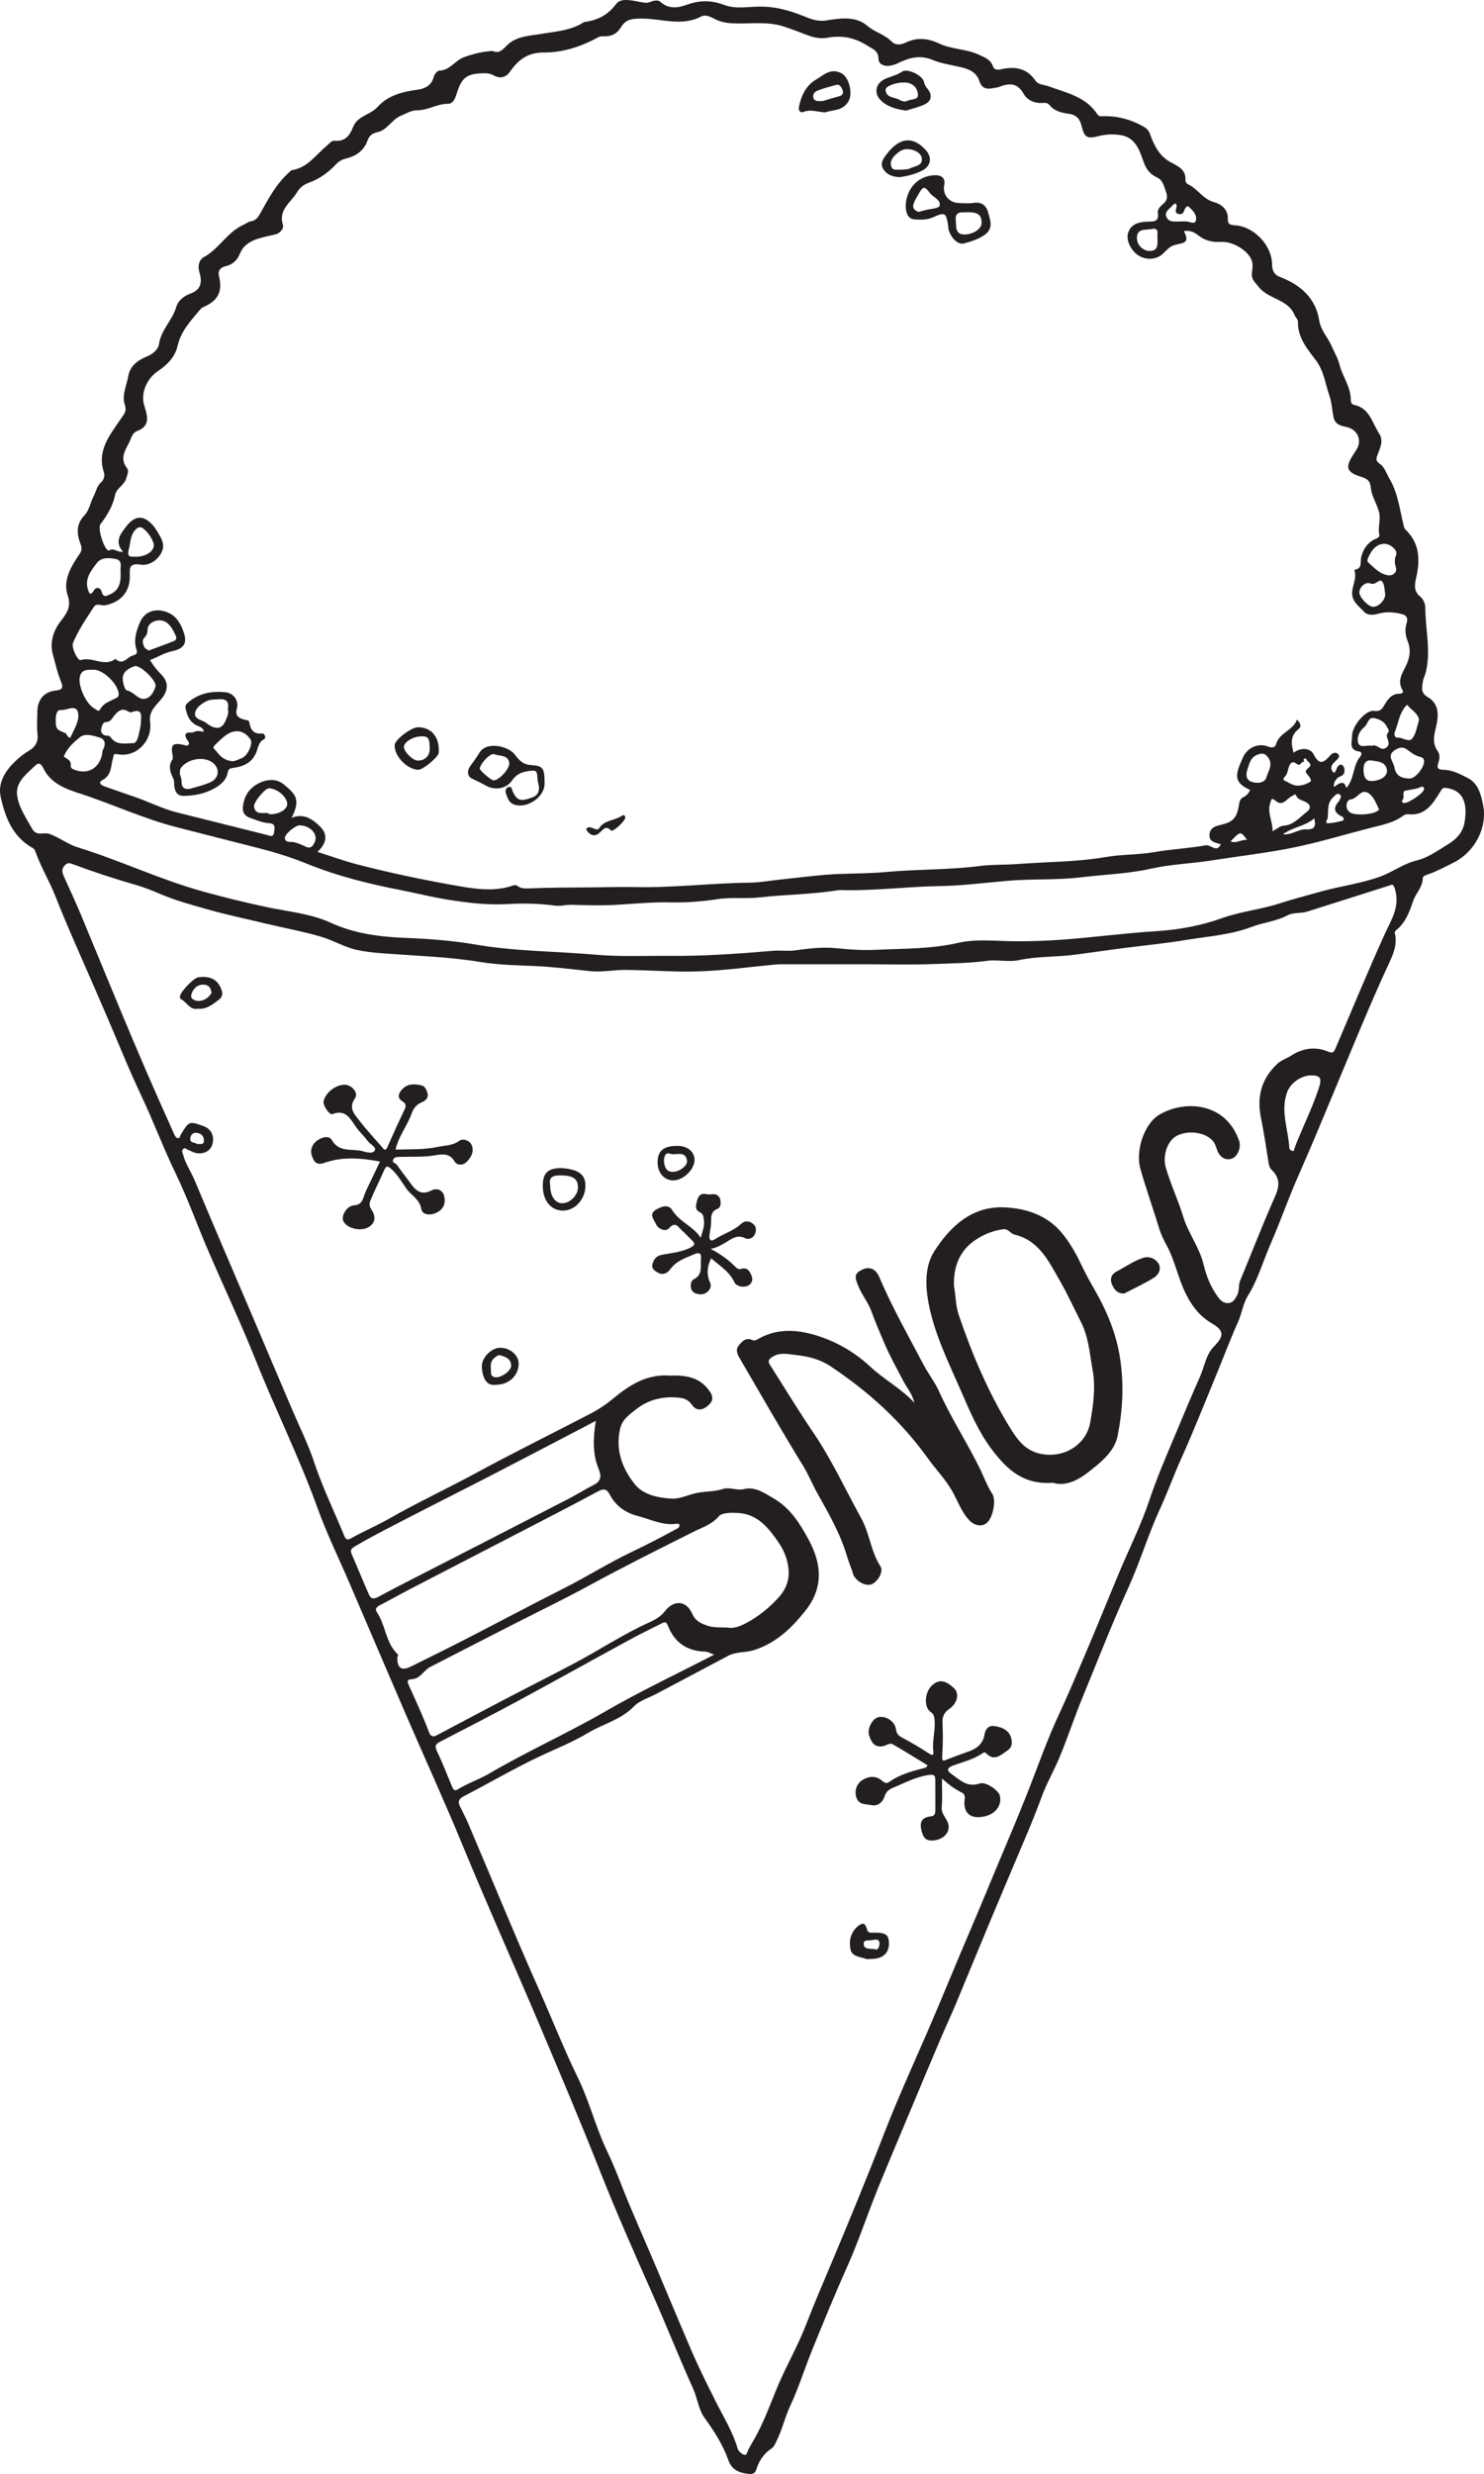 <?xml version="1.0" encoding="UTF-8"?>
<svg xmlns="http://www.w3.org/2000/svg" xmlns:xlink="http://www.w3.org/1999/xlink" width="131.86pt" height="219.733pt" viewBox="0 0 131.86 219.733" version="1.1">
<defs>
<clipPath id="clip1">
  <path d="M 0 0 L 131.859 0 L 131.859 219.734 L 0 219.734 Z M 0 0 "/>
</clipPath>
</defs>
<g id="surface1">
<g clip-path="url(#clip1)" clip-rule="nonzero">
<path style=" stroke:none;fill-rule:evenodd;fill:rgb(13.73%,12.16%,12.549%);fill-opacity:1;" d="M 110.805 74.594 C 110.23 73.805 110.23 73.805 109.34 74.727 C 109.836 74.949 110.246 74.559 110.805 74.594 M 17.527 101.621 C 17.781 101.555 18.109 101.738 18.117 101.324 C 18.125 100.91 17.906 100.68 17.504 100.617 C 17.121 100.559 16.926 100.828 16.906 101.121 C 16.871 101.559 17.352 101.434 17.527 101.621 M 116.777 72.684 C 115.965 73.395 114.895 73.438 113.988 74.102 C 114.828 74.168 115.398 73.617 116.055 73.66 C 116.805 73.703 116.953 73.395 116.777 72.684 M 126.531 70.094 C 126.531 69.926 126.434 69.812 126.285 69.883 C 125.844 70.094 125.367 70.125 124.898 70.219 C 124.512 70.293 124.871 70.816 124.609 71.062 C 124.531 71.137 124.582 71.258 124.703 71.316 C 124.996 71.453 126.535 70.43 126.531 70.094 M 117.953 72.73 C 117.812 72.945 117.773 73.141 118.023 73.121 C 118.445 73.09 118.871 73.016 119.273 72.895 C 119.492 72.824 119.398 72.594 119.246 72.523 C 118.512 72.184 118.438 71.734 118.98 71.156 C 118.996 71.137 118.996 71.102 119.008 71.078 C 119.113 70.891 119.273 70.668 118.988 70.535 C 118.762 70.43 118.637 70.652 118.469 70.801 C 117.848 71.355 118.074 72.121 117.953 72.73 M 104.41 18.051 C 104.301 18.152 104.176 18.242 104.078 18.355 C 103.844 18.625 103.441 18.832 103.656 19.293 C 103.855 19.723 104.262 19.672 104.637 19.676 C 104.992 19.684 105.367 19.621 105.695 19.723 C 105.984 19.812 106.223 19.84 106.27 19.551 C 106.355 19.047 105.977 18.688 105.66 18.387 C 105.457 18.195 105.281 18.512 105.223 18.703 C 105.125 19.031 104.891 19.066 104.652 18.984 C 104.367 18.887 104.496 18.613 104.535 18.422 C 104.555 18.312 104.609 18.227 104.41 18.051 M 102.848 21.121 C 102.785 20.824 103.074 20.176 102.297 20.344 C 101.773 20.457 100.938 20.238 101.027 21.266 C 101.074 21.797 101.594 22.324 102.219 22.289 C 102.926 22.246 102.855 21.68 102.848 21.121 M 121.883 69.363 C 122.703 69.348 123.344 68.898 123.23 68.344 C 123.094 67.652 122.453 67.641 121.914 67.551 C 121.207 67.426 121.141 68.059 121.156 68.426 C 121.168 68.785 121.227 69.387 121.883 69.363 M 26.609 73.305 C 26.234 73.301 25.234 74.133 25.309 74.469 C 25.402 74.895 25.852 74.73 26.16 74.809 C 26.492 74.895 26.816 75.027 27.125 75.184 C 27.625 75.434 27.832 75.121 27.98 74.754 C 28.266 74.066 27.547 73.312 26.609 73.305 M 115.906 67.68 C 115.625 67.523 115.578 68.129 115.223 67.848 C 114.867 67.562 114.652 67.727 114.516 68.125 C 114.414 68.426 114.402 68.766 114.145 69.004 C 114.035 69.105 113.98 69.254 114.156 69.336 C 114.512 69.508 114.879 69.766 115.25 69.777 C 115.648 69.797 116.105 69.645 116.438 69.422 C 116.59 69.32 116.324 68.945 116.141 68.75 C 115.859 68.445 116.16 68.316 116.312 68.156 C 116.668 67.785 116.125 67.688 116.078 67.43 C 116.062 67.34 115.68 67.293 115.906 67.68 M 123.086 52.77 C 123.008 52.402 123.039 51.914 122.809 51.648 C 122.547 51.34 122.238 52.047 121.73 51.812 C 121.438 51.676 120.848 52.016 120.785 52.566 C 120.734 53.008 121.574 53.891 122 53.895 C 122.5 53.902 123.094 53.301 123.086 52.77 M 4.953 64.012 C 4.957 64.723 5.039 64.82 5.797 65.105 C 5.895 65.145 5.945 65.312 6.031 65.406 C 6.098 65.477 6.223 65.602 6.281 65.461 C 6.539 64.844 6.969 64.211 6.961 63.586 C 6.949 62.371 5.938 63.129 5.414 63.062 C 5.008 63.012 4.945 63.602 4.953 64.012 M 122.535 71.891 C 122.258 71.305 122.043 70.727 121.574 70.434 C 120.914 70.027 120.609 70.945 120.023 71 C 119.723 71.027 119.633 71.355 119.645 71.621 C 119.656 71.82 119.762 72.016 119.945 72.152 C 120.359 72.465 122.074 72.352 122.43 71.992 C 122.492 71.934 122.543 71.902 122.535 71.891 M 111.773 69.523 C 112.012 69.523 112.418 69.418 112.516 69.074 C 112.676 68.488 113.164 67.898 112.66 67.254 C 112.426 66.953 112.211 66.852 111.77 67.012 C 111.105 67.258 111.039 67.777 110.852 68.301 C 110.586 69.066 110.855 69.52 111.773 69.523 M 126.094 63.938 C 125.969 63.312 125.398 63.07 125.078 62.645 C 124.996 62.539 124.816 62.816 124.707 62.98 C 124.297 63.598 124.215 64.336 123.941 64.996 C 123.844 65.234 123.949 65.535 124.16 65.516 C 124.629 65.473 125.184 65.992 125.5 65.574 C 125.836 65.129 125.91 64.488 126.094 63.938 M 12.062 49.453 C 13.094 49.445 13.859 48.824 13.629 48.203 C 13.461 47.75 13.191 47.348 12.816 47.012 C 12.527 46.754 12.312 46.773 12.051 47.035 C 11.566 47.52 11.617 48.141 11.457 48.73 C 11.211 49.645 11.727 49.391 12.062 49.453 M 23.969 72.32 C 24.824 72.328 25.516 71.891 25.52 71.414 C 25.523 70.785 24.609 70.004 23.883 70.016 C 23.555 70.02 22.504 71.262 22.574 71.652 C 22.742 72.582 23.629 71.992 23.969 72.32 M 13.227 57.777 C 13.992 57.488 14.746 57.219 15.488 56.922 C 15.652 56.855 15.707 56.645 15.633 56.492 C 15.422 56.059 15.211 55.594 14.82 55.301 C 14.207 54.84 13.133 55.207 13.113 55.91 C 13.105 56.25 13.016 56.434 12.824 56.645 C 12.609 56.883 12.68 57.121 12.789 57.395 C 12.887 57.637 13.078 57.691 13.227 57.777 M 123.371 51.098 C 123.801 51.141 124.168 50.801 124.023 50.363 C 123.891 49.965 123.914 49.648 124.051 49.281 C 124.105 49.129 124.074 48.961 123.922 48.777 C 123.285 48.012 122.277 48.18 121.75 49.176 C 121.617 49.434 121.387 49.789 121.582 49.961 C 122.109 50.426 122.598 51 123.371 51.098 M 123.324 65.094 C 123.512 64.848 123.293 64.699 123.23 64.551 C 123.027 64.094 122.594 63.898 122.152 63.789 C 121.555 63.637 121.555 64.309 121.242 64.559 C 120.805 64.902 120.531 65.48 120.68 65.973 C 120.828 66.473 121.445 66.16 121.848 66.234 C 121.875 66.238 121.91 66.242 121.93 66.234 C 122.375 66.047 122.68 66.777 123.188 66.395 C 123.73 65.977 122.965 65.461 123.324 65.094 M 126.535 67.672 C 126.555 67.449 126.438 67.277 126.242 67.238 C 125.785 67.141 125.406 66.863 125.062 66.598 C 124.637 66.273 124.305 66.402 123.957 66.613 C 123.172 67.094 123.82 67.645 123.906 68.172 C 124.035 68.973 124.648 69.148 125.285 69.141 C 125.777 69.137 126.531 68.152 126.535 67.672 M 12.004 59.148 C 11.605 59.301 11.02 59.523 10.918 60.098 C 10.848 60.492 11.07 61.281 11.281 61.324 C 11.887 61.449 12.242 62.102 12.773 62.074 C 13.328 62.051 13.668 61.484 13.82 60.961 C 13.945 60.531 12.641 59.176 12.004 59.148 M 113.074 73.832 C 113.43 73.641 113.723 73.359 114.031 73.34 C 114.93 73.285 115.453 72.617 116.074 72.145 C 116.574 71.766 116.449 71.41 115.855 71.152 C 115.613 71.051 115.328 70.988 115.199 70.715 C 115.066 70.43 115.02 70.609 114.828 70.688 C 114.355 70.879 114.008 71.676 113.359 71.137 C 112.988 70.828 112.984 70.941 112.863 71.32 C 112.582 72.188 113.094 72.938 113.074 73.832 M 10.715 50.762 C 10.66 50.391 10.953 49.762 10.242 49.641 C 9.66 49.539 9 49.48 8.582 50.035 C 8.062 50.719 7.504 51.43 7.824 52.387 C 7.887 52.566 7.996 53.02 8.312 52.477 C 8.539 52.094 8.926 52.152 9.039 52.57 C 9.188 53.133 9.484 52.906 9.77 52.789 C 10.648 52.418 10.75 51.652 10.715 50.762 M 12.523 64.004 C 12.578 63.449 12.57 62.91 11.695 63.258 C 11.609 63.289 11.473 63.242 11.387 63.188 C 10.809 62.832 10.477 63.172 10.133 63.582 C 9.945 63.809 9.844 64.117 9.414 64.129 C 9.109 64.133 9.027 64.57 8.98 64.82 C 8.934 65.074 9.203 65.352 9.477 65.336 C 9.723 65.32 9.777 65.422 9.902 65.574 C 10.426 66.219 11.211 66.008 11.863 66.004 C 12.176 66 12.305 65.363 12.395 64.93 C 12.457 64.637 12.535 64.359 12.523 64.004 M 5.672 67.191 C 5.922 67.41 6.363 67.508 6.285 68.012 C 6.262 68.184 6.418 68.297 6.582 68.355 C 7.75 68.801 8.715 68.32 9.047 67.117 C 9.094 66.938 9.074 66.727 9.16 66.57 C 9.41 66.113 9.344 65.66 8.887 65.52 C 8.324 65.344 7.574 65.102 7.121 65.465 C 6.559 65.918 5.961 66.438 5.672 67.191 M 8.34 59.484 C 7.852 59.484 7.293 59.43 7.117 60.02 C 6.867 60.844 7.637 62.531 8.395 62.93 C 8.535 63.004 8.762 63.258 8.887 63.016 C 9.211 62.402 9.844 62.27 10.367 61.969 C 10.516 61.883 10.551 61.797 10.547 61.652 C 10.516 60.785 9.195 59.484 8.34 59.484 M 116.48 95.512 C 115.609 95.523 114.66 96.195 114.367 97.004 C 113.75 98.688 114.48 100.32 114.562 101.977 C 114.562 102.066 114.723 102.203 114.832 102.227 C 115.027 102.266 114.988 102.066 115.031 101.949 C 115.719 100.156 116.598 98.441 117.195 96.609 C 117.469 95.766 117.328 95.504 116.48 95.512 M 63.457 146.961 C 63.09 146.828 62.891 146.699 62.688 146.695 C 61.055 146.652 59.922 145.895 59.34 144.367 C 59.184 143.961 58.977 144.09 58.73 144.215 C 57.797 144.691 56.852 145.141 55.938 145.641 C 52.637 147.438 49.355 149.27 46.051 151.055 C 43.754 152.293 41.434 153.488 39.117 154.688 C 38.734 154.887 38.598 155.047 38.812 155.5 C 39.305 156.539 39.723 157.617 40.168 158.68 C 40.258 158.891 40.359 159.117 40.637 158.945 C 41.551 158.383 42.582 158.039 43.492 157.508 C 46.848 155.539 50.398 153.957 53.766 152.012 C 56.867 150.219 60.117 148.688 63.457 146.961 M 52.941 126.195 C 49.938 127.762 46.949 129.332 43.945 130.883 C 41.086 132.359 38.207 133.801 35.348 135.281 C 34.094 135.93 32.84 136.574 31.617 137.293 C 31.125 137.578 31.105 137.695 31.281 138.102 C 31.785 139.277 32.27 140.457 32.785 141.629 C 32.957 142.023 33.207 142.047 33.609 141.828 C 35.289 140.926 36.988 140.07 38.684 139.199 C 42.621 137.18 46.562 135.16 50.5 133.129 C 51.262 132.734 51.992 132.273 52.758 131.883 C 53.414 131.551 53.453 131.094 53.195 130.477 C 52.625 129.098 52.707 127.672 52.941 126.195 M 35.301 147.18 C 35.289 148.176 35.672 148.43 36.535 148.004 C 38.117 147.215 39.707 146.441 41.277 145.633 C 44.266 144.098 47.23 142.52 50.227 141.004 C 52.211 139.996 54.094 138.809 56.105 137.848 C 57.434 137.219 58.75 136.535 60.043 135.828 C 60.195 135.746 60.355 135.688 60.375 135.516 C 60.395 135.316 60.215 135.32 60.086 135.34 C 58.871 135.504 57.812 134.941 56.688 134.652 C 55.562 134.359 54.719 133.754 54.191 132.762 C 53.863 132.145 53.578 132.223 53.055 132.504 C 50.809 133.711 48.539 134.875 46.277 136.047 C 42.977 137.758 39.676 139.461 36.379 141.168 C 35.523 141.613 34.688 142.094 33.828 142.527 C 33.516 142.684 33.266 142.867 33.492 143.199 C 34.273 144.348 34.258 145.887 35.309 146.895 C 35.418 146.996 35.363 147.086 35.301 147.18 M 64.621 144.551 C 65.086 144.672 65.691 144.48 66.285 144.164 C 67.367 143.59 68.285 142.855 69.125 141.945 C 70.004 140.992 70.246 140.012 69.973 138.789 C 69.828 138.145 69.551 137.543 69.207 137.039 C 68.324 135.742 67.332 134.465 65.562 134.375 C 64.988 134.348 64.16 134.332 63.871 134.672 C 63.242 135.406 62.355 135.676 61.621 136.047 C 58.5 137.609 55.379 139.168 52.309 140.84 C 50.02 142.086 47.668 143.215 45.348 144.402 C 42.973 145.613 40.602 146.832 38.23 148.051 C 37.645 148.352 37.352 149.094 36.609 149.141 C 36.109 149.168 36.184 149.367 36.344 149.719 C 36.949 151.055 37.57 152.391 38.086 153.766 C 38.309 154.363 38.547 154.262 38.949 154.047 C 40.938 152.992 42.926 151.938 44.918 150.895 C 46.957 149.828 49.016 148.797 51.047 147.719 C 53.012 146.676 54.887 145.469 56.883 144.473 C 57.633 144.094 58.516 143.832 59.059 143.125 C 59.855 142.082 60.969 142.117 61.5 143.312 C 61.789 143.969 62.277 144.195 62.883 144.395 C 63.391 144.559 63.898 144.535 64.621 144.551 M 102.715 82.707 C 104.734 82.578 106.715 82.219 108.625 81.531 C 110.273 80.945 112.02 80.781 113.684 80.242 C 114.875 79.855 116.102 79.543 117.309 79.199 C 119.082 78.699 120.918 78.484 122.668 77.844 C 123.777 77.434 124.723 76.699 125.875 76.422 C 126.91 76.176 127.762 75.527 128.645 75 C 129.32 74.598 129.973 73.98 130.129 73.062 C 130.449 71.211 129.918 70.184 128.551 69.992 C 128.219 69.945 128.164 70.004 127.988 70.293 C 127.328 71.359 126.664 72.492 125.109 72.32 C 124.988 72.309 124.828 72.344 124.73 72.414 C 123.844 73.086 122.816 73.262 121.758 73.535 C 119.328 74.16 116.93 74.898 114.441 75.375 C 112.191 75.805 109.93 76.062 107.676 76.418 C 105.895 76.699 104.066 76.754 102.312 77.145 C 100.246 77.609 98.141 77.668 96.066 77.918 C 93.902 78.184 91.676 78.039 89.484 78.234 C 87.453 78.414 85.418 78.672 83.383 78.703 C 80.629 78.75 77.895 79.102 75.141 79.062 C 74.895 79.059 74.645 79.035 74.402 79.074 C 72.137 79.441 69.832 79.438 67.555 79.699 C 66.289 79.848 65.004 79.664 63.723 79.863 C 62.348 80.074 60.969 80.18 59.551 80.145 C 58 80.105 56.41 80.27 54.84 80.359 C 53.492 80.441 52.137 80.406 50.785 80.359 C 50.285 80.344 49.824 80.504 49.305 80.434 C 47.879 80.23 46.398 80.223 44.992 80.301 C 43.164 80.395 41.422 80.168 39.66 79.883 C 38.312 79.664 36.984 79.324 35.645 79.062 C 32.773 78.508 29.945 77.801 27.234 76.699 C 25.84 76.133 24.398 75.691 22.961 75.324 C 20.551 74.715 18.145 74.094 15.734 73.48 C 12.75 72.719 9.949 71.395 7.016 70.449 C 5.773 70.051 4.48 69.531 3.871 68.266 C 3.531 67.566 3.293 67.844 2.977 68.141 C 2.227 68.844 1.344 69.555 1.531 70.711 C 1.699 71.77 2.34 72.68 2.863 73.621 C 3.246 74.305 3.883 73.887 4.383 74.062 C 5.281 74.379 6.023 74.988 6.918 75.262 C 10.645 76.41 14.18 78.102 17.941 79.152 C 19.828 79.68 21.719 80.141 23.633 80.551 C 25.566 80.965 27.598 81.133 29.391 81.957 C 31.555 82.949 33.828 83.215 36.113 83.305 C 38.18 83.387 40.242 83.547 42.254 83.891 C 45.793 84.504 49.371 84.48 52.922 84.793 C 55.098 84.984 57.301 84.879 59.484 84.898 C 62.559 84.926 65.641 84.703 68.707 84.445 C 69.367 84.391 70.008 84.5 70.672 84.406 C 71.879 84.238 73.129 84.09 74.332 84.219 C 75.504 84.34 76.688 84.414 77.836 84.359 C 80.277 84.242 82.723 84.301 85.156 83.738 C 86.84 83.355 88.66 83.609 90.41 83.602 C 91.758 83.598 93.121 83.555 94.453 83.453 C 97.203 83.25 99.953 82.879 102.715 82.707 M 59.547 122.176 C 60.918 122.129 62.199 122.297 63.078 123.598 C 63.508 124.23 63.219 124.617 62.77 124.953 C 62.328 125.285 61.816 125.273 61.488 124.781 C 61.234 124.41 60.879 124.211 60.508 124.16 C 59.027 123.965 57.641 124.262 56.465 125.211 C 55.902 125.664 55.297 126.051 55.102 126.891 C 54.664 128.801 55.301 130.453 56.422 131.844 C 57.172 132.777 58.504 133.039 59.691 133.102 C 60.434 133.141 61.191 132.738 61.953 132.59 C 62.691 132.449 63.48 132.488 64.184 132.258 C 64.859 132.035 65.453 132.422 66.137 132.25 C 67.094 132.012 67.953 132.625 68.758 133.094 C 70.191 133.934 71.035 135.242 71.832 136.711 C 73.066 138.973 73.148 141.074 71.555 143.07 C 70.34 144.59 68.953 145.945 66.973 146.562 C 66.219 146.801 65.418 146.68 64.707 147.059 C 62.574 148.199 60.426 149.324 58.289 150.457 C 57.621 150.812 56.824 151.035 56.328 151.555 C 55.184 152.742 53.609 153.098 52.273 153.898 C 50.848 154.75 49.293 155.359 47.797 156.07 C 45.562 157.133 43.426 158.391 41.23 159.523 C 40.719 159.785 40.672 160.059 40.906 160.512 C 41.16 161.008 41.414 161.512 41.633 162.027 C 43.742 166.98 45.781 171.973 47.973 176.891 C 49.105 179.43 50.117 182.023 51.34 184.523 C 52.383 186.656 52.941 188.977 53.973 191.121 C 54.727 192.691 55.301 194.34 55.98 195.945 C 57.004 198.367 58.066 200.77 59.074 203.195 C 59.793 204.918 60.535 206.645 61.258 208.355 C 61.957 210.023 62.789 211.688 63.613 213.324 C 64.293 214.684 65.113 215.977 65.535 217.461 C 65.598 217.699 65.898 217.973 66.137 218.027 C 66.383 218.086 66.41 217.699 66.523 217.504 C 66.785 217.031 67.062 216.574 67.312 216.098 C 68.145 214.5 68.699 212.785 69.449 211.156 C 70.184 209.559 71.035 208.008 71.66 206.371 C 72.309 204.676 73.031 203.016 73.734 201.344 C 75.406 197.371 77.047 193.391 78.605 189.371 C 79.762 186.406 81.086 183.492 82.359 180.566 C 83.703 177.473 84.961 174.344 86.297 171.242 C 87.094 169.383 87.859 167.504 88.645 165.637 C 89.551 163.477 90.473 161.32 91.332 159.137 C 92.234 156.848 93.043 154.512 94.086 152.281 C 94.914 150.516 95.66 148.719 96.426 146.926 C 97.461 144.512 98.434 142.074 99.449 139.652 C 100.348 137.508 101.406 135.414 102.137 133.211 C 102.824 131.148 103.695 129.176 104.527 127.184 C 105.219 125.523 105.918 123.867 106.645 122.227 C 107.031 121.348 107.16 120.312 107.844 119.613 C 108.758 118.684 108.812 118.195 107.688 117.543 C 106.637 116.934 105.969 116.082 105.414 115.008 C 104.688 113.598 104.426 112.02 103.672 110.629 C 103.41 110.141 103.16 109.641 102.992 109.09 C 102.457 107.324 101.832 105.59 101.328 103.812 C 100.879 102.242 101.641 99.809 103.023 98.996 C 105.34 97.641 108.961 97.941 110.113 101.359 C 110.281 101.863 110.004 102.652 109.531 102.871 C 109.008 103.121 108.418 102.848 108.172 102.207 C 108.055 101.906 107.992 101.598 107.77 101.34 C 107.125 100.578 105.707 100.383 104.703 100.809 C 103.652 101.254 103.309 102.742 103.578 103.672 C 104.004 105.16 104.684 106.57 105.133 108.055 C 105.586 109.547 106.586 110.793 106.945 112.312 C 107.191 113.363 107.59 114.332 108.238 115.215 C 108.496 115.566 108.781 115.766 109.16 115.734 C 109.566 115.703 109.758 115.363 109.938 115.004 C 110.141 114.594 110.02 114.156 110.191 113.746 C 111.227 111.258 112.191 108.738 113.289 106.277 C 113.711 105.336 113.742 104.621 112.984 103.895 C 112.824 103.742 112.75 103.488 112.711 103.234 C 112.504 101.906 112.305 100.578 112.039 99.266 C 111.66 97.395 112.086 95.805 113.496 94.484 C 113.863 94.141 114.336 94.012 114.742 93.746 C 115.766 93.09 116.871 92.93 118.004 93.398 C 118.379 93.555 118.492 93.508 118.656 93.137 C 120.117 89.727 121.523 86.297 123.062 82.914 C 123.598 81.742 124.395 80.555 123.965 79.035 C 123.801 78.449 123.727 78.559 123.344 78.684 C 120.953 79.449 118.559 80.199 116.164 80.961 C 115.594 81.141 114.914 81.031 114.43 81.285 C 113.391 81.832 112.234 81.934 111.164 82.34 C 109.316 83.039 107.34 83.16 105.41 83.48 C 103.684 83.77 101.938 83.941 100.203 84.16 C 98.648 84.355 97.105 84.586 95.559 84.789 C 93.883 85.008 92.191 84.922 90.523 85.277 C 89.625 85.469 88.641 85.215 87.723 85.336 C 86.148 85.547 84.574 85.562 83 85.621 C 80.914 85.699 78.828 85.641 76.738 85.641 C 74.344 85.641 71.945 85.641 69.551 85.641 C 69.359 85.645 69.168 85.637 68.977 85.656 C 66.715 85.867 64.461 86.188 62.195 86.27 C 60.012 86.352 57.82 86.164 55.629 86.145 C 54.566 86.137 53.492 86.359 52.445 86.254 C 50.781 86.078 49.121 85.867 47.445 85.797 C 45.867 85.73 44.266 85.699 42.711 85.445 C 39.734 84.957 36.734 84.887 33.742 84.648 C 33.07 84.598 32.398 84.516 31.742 84.375 C 30.617 84.137 29.613 83.512 28.52 83.195 C 26.895 82.719 25.219 82.414 23.57 82.02 C 21.824 81.598 20.066 81.234 18.34 80.738 C 16.977 80.348 15.617 79.988 14.301 79.426 C 13.574 79.117 12.82 78.809 12.051 78.59 C 10.145 78.047 8.266 77.422 6.41 76.73 C 6.07 76.602 5.922 76.672 5.727 76.891 C 5.398 77.27 5.578 77.625 5.746 77.996 C 6.23 79.066 6.727 80.133 7.18 81.219 C 8.352 84.027 9.5 86.848 10.672 89.656 C 11.457 91.535 12.25 93.41 13.059 95.281 C 13.855 97.121 14.68 98.949 15.496 100.781 C 15.551 100.898 15.645 101.043 15.75 101.078 C 15.984 101.156 15.984 100.906 16.059 100.781 C 16.793 99.57 16.793 99.562 18.055 100.008 C 18.754 100.254 19.031 100.848 18.906 101.488 C 18.789 102.109 18.309 102.473 17.594 102.434 C 17.246 102.414 16.988 102.234 16.688 102.117 C 16.566 102.07 16.438 101.879 16.262 102.066 C 16.113 102.223 16.215 102.336 16.254 102.496 C 16.465 103.34 16.965 104.051 17.297 104.836 C 18.125 106.805 18.957 108.777 19.797 110.742 C 20.551 112.512 21.312 114.281 22.07 116.051 C 23.363 119.082 24.652 122.117 25.941 125.152 C 26.617 126.73 27.391 128.285 27.926 129.902 C 28.668 132.145 29.707 134.246 30.594 136.418 C 30.746 136.793 30.934 136.773 31.188 136.629 C 32.285 136.016 33.453 135.52 34.535 134.902 C 37.113 133.438 39.793 132.188 42.395 130.773 C 45.727 128.965 49.133 127.293 52.492 125.543 C 53.23 125.16 53.918 124.688 54.562 124.152 C 56 122.961 57.547 122.016 59.547 122.176 M 105.203 20.52 C 105.375 20.941 105.66 21.457 104.996 21.609 C 104.078 21.82 104.082 21.789 103.371 22.496 C 102.812 23.059 101.879 23.152 101.137 22.676 C 100.527 22.281 100.031 21.379 100.234 20.695 C 100.477 19.902 101.172 19.719 101.891 19.688 C 102.449 19.66 103.016 19.773 102.875 18.883 C 102.84 18.648 103.043 18.367 103.258 18.195 C 103.695 17.848 103.805 17.555 103.57 16.938 C 103.383 16.438 103.32 16 102.789 15.75 C 102.227 15.484 101.883 15.105 101.637 14.438 C 101.262 13.426 100.945 12.188 99.531 11.992 C 98.875 11.902 98.246 11.926 97.602 12.094 C 96.566 12.359 96.355 12.203 96.098 11.164 C 95.953 10.574 95.656 10.203 94.984 10.109 C 94.359 10.02 93.703 9.891 93.262 9.34 C 93.129 9.176 92.957 9.121 92.75 9.141 C 91.984 9.207 91.301 8.949 90.934 8.301 C 90.359 7.285 89.582 7.402 88.73 7.734 C 88.539 7.805 88.359 7.797 88.176 7.84 C 87.629 7.961 87.215 7.793 87.039 7.246 C 86.797 6.488 86.219 6.176 85.516 6 C 84.633 5.781 83.711 5.672 82.883 5.328 C 81.762 4.859 80.797 5.117 79.801 5.605 C 79.562 5.723 79.297 5.805 79.035 5.84 C 78.551 5.91 78.059 5.699 78.059 5.23 C 78.051 4.473 77.504 4.336 77.051 4.043 C 75.965 3.352 74.816 3.109 73.523 3.352 C 72.984 3.453 72.402 3.367 71.797 3.141 C 71.109 2.883 70.402 2.605 69.695 2.371 C 68.168 1.859 66.617 2.152 65.078 2.07 C 64.641 2.051 64.242 1.988 63.82 1.828 C 63.336 1.641 62.797 1.207 62.297 1.469 C 60.566 2.371 58.797 1.652 57.059 1.652 C 56.215 1.652 55.613 1.668 55.168 2.434 C 54.867 2.949 54.391 3.223 53.773 3.223 C 53.562 3.223 53.355 3.199 53.141 3.316 C 51.637 4.137 50.02 4.676 48.312 4.664 C 46.949 4.656 46.082 5.273 45.363 6.305 C 44.992 6.848 44.48 7.039 43.883 6.703 C 43.523 6.5 43.156 6.492 42.777 6.512 C 41.453 6.566 41.016 6.945 40.613 8.207 C 40.48 8.625 40.316 9.227 39.805 9.219 C 38.832 9.211 38.02 9.805 37.07 9.797 C 36.535 9.793 36.109 10.082 35.637 10.27 C 34.809 10.605 34.41 11.559 33.539 11.738 C 33.051 11.84 32.801 12.078 32.664 12.465 C 32.344 13.371 31.668 13.844 30.789 14.066 C 30.43 14.156 30.137 14.301 29.887 14.562 C 29.199 15.301 28.406 15.887 27.441 16.23 C 27.008 16.387 26.641 16.656 26.402 17.062 C 25.863 17.984 24.688 18.613 25.145 20.004 C 25.23 20.262 24.91 20.715 24.473 20.816 C 24.008 20.926 23.535 21.023 23.074 21.156 C 22.328 21.367 21.645 21.742 21.344 22.477 C 21.082 23.117 20.707 23.484 20.039 23.648 C 19.637 23.746 19.328 23.988 19.461 24.543 C 19.789 25.895 19.371 26.695 18.121 27.25 C 18 27.301 17.879 27.383 17.797 27.48 C 16.973 28.469 16.074 29.391 15.777 30.73 C 15.559 31.723 14.824 32.43 14.012 32.98 C 13.055 33.629 12.477 34.891 12.82 36.023 C 13.105 36.961 13.406 37.836 12.129 38.305 C 11.914 38.387 11.719 38.684 11.637 38.926 C 11.34 39.777 10.492 40.555 11.285 41.578 C 11.477 41.828 11.312 42.164 11.215 42.492 C 11.031 43.109 10.355 43.355 10.234 43.938 C 10.027 44.941 9.527 45.77 8.922 46.562 C 8.652 46.914 9.238 48.77 9.629 48.898 C 9.645 48.906 9.676 48.902 9.695 48.891 C 10.109 48.613 10.434 49.09 10.934 49.004 C 10.113 48.098 10.734 47.387 11.25 46.719 C 12.012 45.738 12.801 45.75 13.613 46.684 C 13.754 46.844 13.871 47.027 13.98 47.211 C 14.324 47.789 14.719 48.359 14.344 49.078 C 13.953 49.84 13.18 50.258 12.484 50.148 C 11.395 49.98 11.535 50.566 11.535 51.199 C 11.535 52.582 10.723 53.473 9.367 53.758 C 9.016 53.828 8.582 53.531 8.344 53.898 C 7.676 54.93 6.969 55.945 6.492 57.086 C 6.316 57.492 6.902 58.719 7.18 58.625 C 8.207 58.289 9.266 59.277 10.262 58.52 C 10.914 59.145 11.281 58.375 11.781 58.227 C 12.141 58.117 12.242 58.051 12.109 57.629 C 11.852 56.82 12.133 55.996 12.438 55.27 C 12.855 54.277 13.875 53.969 14.906 54.398 C 15.656 54.707 16.043 55.359 16.301 56.094 C 16.66 57.113 16.387 57.598 15.301 57.836 C 14.594 57.988 14 58.371 13.332 58.621 C 13.637 59.156 13.988 59.559 14.367 59.949 C 14.977 60.57 14.934 61.289 14.434 61.957 C 13.949 62.602 13.195 63.109 13.336 64.113 C 13.57 65.793 12.109 67.289 10.492 66.992 C 10.027 66.906 10.125 67.066 10.039 67.344 C 9.832 68.027 9.938 68.844 9.105 69.285 C 8.676 69.516 8.988 69.742 9.328 69.859 C 10.16 70.141 10.988 70.449 11.824 70.727 C 13.145 71.164 14.379 71.82 15.734 72.16 C 18.371 72.816 21.004 73.473 23.641 74.137 C 23.938 74.211 24.309 74.445 24.355 73.895 C 24.387 73.555 24.547 73.148 23.879 73.109 C 23.309 73.074 22.742 72.82 22.188 72.629 C 21.809 72.492 21.555 72.215 21.578 71.777 C 21.633 70.781 22.105 70.016 22.977 69.574 C 23.707 69.203 24.559 69.125 25.211 69.664 C 26.25 70.527 26.754 70.988 25.906 72.641 C 26.988 72.195 27.77 72.754 28.445 73.414 C 29.184 74.145 28.988 74.941 28.207 75.664 C 29.449 76.059 30.555 76.461 31.684 76.758 C 34.484 77.484 37.312 78.086 40.164 78.594 C 41.988 78.914 43.797 79.273 45.621 78.637 C 45.781 78.578 45.875 78.617 45.988 78.695 C 46.348 78.957 46.766 78.914 47.172 78.898 C 48.859 78.828 50.555 78.824 52.234 78.816 C 53.645 78.809 55.066 78.758 56.484 78.785 C 59.867 78.859 63.23 78.43 66.609 78.395 C 67.523 78.387 68.434 78.211 69.344 78.117 C 71.137 77.938 72.93 77.676 74.727 77.617 C 76.094 77.574 77.457 77.566 78.824 77.441 C 81.551 77.188 84.309 77.27 87.031 76.918 C 88.145 76.773 89.258 76.824 90.371 76.742 C 93.012 76.543 95.668 76.566 98.289 76.113 C 99.699 75.875 101.137 75.93 102.555 75.684 C 104.066 75.418 105.613 75.352 107.125 75.078 C 107.594 74.992 108.098 75.785 108.473 74.992 C 108.039 74.824 107.402 74.816 107.469 74.102 C 107.531 73.473 108.059 73.359 108.578 73.234 C 109.648 72.973 109.941 72.559 110.121 71.297 C 110.145 71.129 110.246 70.918 110.48 70.801 C 110.734 70.672 110.973 70.461 111.066 70.156 C 109.875 69.609 109.676 69.074 110.191 67.852 C 110.266 67.676 110.344 67.508 110.414 67.336 C 110.773 66.43 111.789 65.945 112.68 66.309 C 113.008 66.441 113.305 66.391 113.371 66.133 C 113.645 65.07 114.883 64.902 115.238 63.922 C 115.574 64.211 115.652 64.559 115.391 64.754 C 114.625 65.332 114.723 66.047 114.938 66.859 C 115.582 66.355 116.434 66.445 116.703 66.969 C 117.258 68.062 117.66 67.695 118.211 67.078 C 118.422 66.844 118.738 66.77 118.922 67.004 C 119.102 67.234 118.828 67.445 118.648 67.613 C 118.32 67.922 118.109 68.238 118.516 68.645 C 118.547 68.625 118.57 68.617 118.586 68.602 C 118.801 68.383 118.758 67.93 119.18 67.918 C 119.266 67.914 119.41 68.078 119.434 68.188 C 119.512 68.551 119.48 68.828 119.016 68.988 C 118.895 69.027 118.441 69.383 118.535 69.898 C 118.984 69.578 119.43 69.219 119.625 69.984 C 120.367 69.176 120.18 68.008 120.867 67.199 C 120.984 67.062 121.051 66.785 120.773 66.746 C 119.812 66.609 120.137 65.879 120.137 65.355 C 120.145 64.438 121.379 63.027 122.086 63.137 C 122.551 63.207 122.75 63.055 122.969 62.688 C 123.285 62.16 123.613 61.602 124.371 61.613 C 124.52 61.617 124.746 61.496 124.637 61.324 C 124.082 60.441 124.656 59.734 124.984 59.004 C 125.297 58.32 125.355 57.637 125.086 56.961 C 124.871 56.426 124.816 55.91 124.98 55.375 C 125.102 54.98 125.035 54.672 124.621 54.559 C 123.906 54.363 123.184 54.301 122.438 54.516 C 122.031 54.637 121.508 54.668 121.195 54.328 C 120.801 53.898 120.258 53.504 120.16 52.914 C 120.039 52.172 120.609 51.441 120.348 50.656 C 120.34 50.641 120.371 50.598 120.391 50.594 C 121.062 50.496 120.852 49.93 120.941 49.531 C 121.09 48.879 121.391 48.355 121.98 47.984 C 122.191 47.852 122.625 47.785 122.559 47.488 C 122.41 46.82 122.703 46.18 122.539 45.508 C 122.355 44.75 121.871 44.082 121.805 43.324 C 121.754 42.695 121.473 42.516 120.953 42.352 C 119.625 41.941 119.496 41.512 120.277 40.332 C 120.367 40.195 120.449 40.059 120.535 39.922 C 121.062 39.102 120.605 38.113 119.629 37.922 C 119.129 37.824 118.617 37.68 118.492 37.07 C 118.359 36.441 118.34 35.777 118.133 35.176 C 117.762 34.102 117.637 32.938 116.914 31.988 C 116.137 30.965 115.289 29.965 115.328 28.551 C 115.332 28.367 115.113 28.184 115.031 27.988 C 114.453 26.547 112.691 26.598 111.82 25.457 C 111.52 25.066 111.176 24.82 111.238 24.285 C 111.27 23.996 111.309 23.703 111.285 23.418 C 111.207 22.453 109.66 21.402 108.434 21.484 C 107.691 21.531 107.027 21.355 106.445 20.883 C 106.098 20.602 105.707 20.445 105.203 20.52 M 43.77 4.523 C 44.336 4.801 44.668 4.41 45.039 4.035 C 45.875 3.203 47.02 3.191 48.078 3.012 C 49.367 2.789 50.684 2.727 51.832 2 C 51.855 1.984 51.875 1.961 51.898 1.957 C 53.066 1.809 53.988 1.367 54.75 0.348 C 55.176 -0.227 56.184 0.051 56.93 0.184 C 57.234 0.238 57.508 0.297 57.797 0.168 C 58.086 0.039 58.48 -0.016 58.664 0.152 C 59.426 0.852 60.273 0.695 61.074 0.406 C 62.176 0.008 63.234 0.02 64.305 0.426 C 65.434 0.855 66.594 0.559 67.734 0.586 C 68.992 0.609 70.152 0.938 71.316 1.395 C 71.969 1.652 72.602 1.949 73.457 1.812 C 74.645 1.621 76.023 1.402 77.051 2.285 C 77.73 2.863 78.609 3.051 79.227 3.691 C 79.578 4.055 80.082 3.973 80.453 3.793 C 81.484 3.293 82.434 3.391 83.449 3.867 C 84.562 4.391 85.859 4.336 86.988 4.863 C 87.488 5.102 88.012 5.27 88.215 5.867 C 88.344 6.242 88.656 6.215 88.961 6.148 C 90.176 5.887 91.23 6.031 92 7.16 C 92.262 7.551 92.793 7.523 93.211 7.676 C 94.77 8.254 96.477 8.586 97.488 10.125 C 97.598 10.289 97.68 10.332 97.91 10.324 C 99.227 10.266 100.461 10.594 101.617 11.25 C 101.91 11.422 102.082 11.605 102.203 11.953 C 102.555 12.938 103.031 13.883 104.008 14.402 C 104.691 14.77 105.398 15.062 105.332 16.031 C 105.324 16.137 105.438 16.309 105.539 16.355 C 106.41 16.746 106.867 17.688 107.875 17.953 C 108.508 18.121 109.148 18.605 109.098 19.48 C 109.074 19.941 109.371 19.988 109.746 20.012 C 111.414 20.105 113.035 21.809 113.031 23.504 C 113.031 24.051 113.25 24.418 113.707 24.59 C 115.543 25.285 116.906 26.473 117.215 28.445 C 117.363 29.367 117.98 29.945 118.309 30.715 C 118.547 31.27 118.863 31.766 119.02 32.387 C 119.293 33.469 120.062 34.398 120.023 35.59 C 120.02 35.68 120.09 35.91 120.297 35.953 C 121.688 36.223 121.91 37.539 122.535 38.488 C 122.969 39.148 122.621 39.797 122.395 40.406 C 122.266 40.77 122.238 40.941 122.598 41.191 C 123.035 41.496 123.188 42.047 123.453 42.5 C 124.223 43.812 124.371 45.266 124.723 46.676 C 124.754 46.805 124.789 46.953 124.879 47.035 C 126.16 48.242 126.191 49.754 125.836 51.305 C 125.688 51.965 125.609 52.512 126.191 52.988 C 126.5 53.238 126.645 53.668 126.645 53.996 C 126.648 55.891 127.156 57.781 126.695 59.68 C 126.625 59.965 126.477 60.234 126.43 60.523 C 126.355 61.039 126.199 61.531 126.863 61.914 C 127.891 62.508 127.836 63.574 127.605 64.539 C 127.418 65.301 127.242 65.992 127.734 66.691 C 127.961 67.008 127.922 67.414 127.812 67.719 C 127.629 68.23 127.793 68.367 128.258 68.371 C 129.07 68.383 129.773 68.766 130.449 69.117 C 131.352 69.594 131.594 70.578 131.777 71.473 C 132.188 73.504 131.047 75.648 129.195 76.594 C 128.43 76.98 127.676 77.383 126.863 77.668 C 126.695 77.73 126.426 77.789 126.422 77.988 C 126.414 78.801 125.793 79.34 125.555 80.043 C 125.238 80.992 124.898 81.926 124.082 82.594 C 124.008 82.652 123.91 82.785 123.93 82.855 C 124.207 83.957 123.719 84.91 123.289 85.836 C 121.738 89.195 120.348 92.625 118.918 96.035 C 117.77 98.777 116.648 101.531 115.441 104.25 C 114.516 106.324 113.773 108.48 112.863 110.566 C 112.207 112.078 111.758 113.676 110.871 115.105 C 110.453 115.781 110.344 116.656 110 117.422 C 109.316 118.945 108.73 120.516 108.09 122.066 C 107.055 124.566 106.066 127.09 104.953 129.555 C 104.281 131.047 103.73 132.59 103.043 134.074 C 101.992 136.359 101.281 138.781 100.234 141.07 C 98.789 144.238 97.539 147.492 96.211 150.703 C 95.469 152.488 94.867 154.355 94.113 156.152 C 93.637 157.285 93.012 158.359 92.586 159.512 C 92.098 160.844 91.562 162.156 91.008 163.461 C 89.953 165.941 88.906 168.426 87.863 170.914 C 86.871 173.285 85.898 175.668 84.906 178.043 C 84.492 179.031 84.035 180.004 83.613 180.988 C 82.836 182.812 82.066 184.641 81.305 186.469 C 80.246 189.004 79.172 191.531 78.129 194.066 C 77.121 196.512 76.309 199.031 75.223 201.445 C 74.145 203.84 73.16 206.273 72.168 208.707 C 71.496 210.359 70.969 212.078 70.211 213.691 C 69.715 214.742 69.484 215.883 68.949 216.906 C 68.84 217.113 68.777 217.316 68.543 217.469 C 67.895 217.902 67.449 218.543 67.223 219.273 C 67.09 219.703 66.883 219.758 66.535 219.727 C 65.723 219.645 65.035 219.391 64.727 218.523 C 64.242 217.145 63.457 215.934 62.605 214.746 C 62.059 213.988 61.973 213.008 61.586 212.148 C 60.289 209.27 59.125 206.332 57.844 203.445 C 56.289 199.938 54.738 196.43 53.328 192.863 C 51.578 188.43 49.715 184.039 47.855 179.652 C 45.617 174.367 43.262 169.137 41.078 163.828 C 39.477 159.941 37.723 156.113 36.055 152.258 C 34.387 148.395 32.738 144.527 31.078 140.664 C 30.109 138.406 29.023 136.188 28.191 133.879 C 26.578 129.418 24.461 125.172 22.707 120.77 C 21.391 117.469 19.863 114.254 18.461 110.988 C 17.496 108.75 16.68 106.441 15.621 104.25 C 14.512 101.961 13.629 99.582 12.543 97.289 C 11.418 94.914 10.449 92.469 9.406 90.059 C 8.512 87.992 7.617 85.934 6.711 83.871 C 6.098 82.473 5.504 81.07 4.941 79.645 C 4.406 78.285 3.641 77.023 3.148 75.637 C 3.109 75.516 3.02 75.379 2.914 75.32 C 1.129 74.336 0.465 72.605 0.062 70.789 C -0.223 69.508 0.5 68.422 1.391 67.582 C 1.734 67.254 2.156 66.918 2.602 66.656 C 3.109 66.359 3.414 65.902 3.332 65.227 C 3.258 64.574 3.312 63.91 3.316 63.254 C 3.316 62.18 3.887 61.43 4.969 61.328 C 5.637 61.266 5.594 60.961 5.43 60.559 C 5.102 59.77 4.918 58.93 4.695 58.121 C 4.426 57.148 4.688 56.09 5.355 55.219 C 5.887 54.531 6.375 53.945 6.012 52.867 C 5.59 51.617 6.246 50.406 6.973 49.352 C 7.207 49.008 7.348 48.816 7.16 48.328 C 6.836 47.48 6.715 46.586 7.508 45.766 C 7.926 45.328 8.039 44.605 8.336 44.035 C 8.543 43.637 8.602 43.172 8.984 42.84 C 9.219 42.641 9.336 42.266 9.227 41.934 C 8.594 40 9.77 38.633 10.723 37.219 C 11.004 36.805 11.293 36.551 11.09 35.949 C 10.801 35.102 11.254 34.246 11.398 33.402 C 11.555 32.504 12.219 32.008 13.047 31.664 C 13.547 31.461 14.059 31.066 14.133 30.547 C 14.312 29.289 15.316 28.453 15.652 27.289 C 15.84 26.648 16.391 26.266 16.953 26.062 C 17.98 25.684 17.934 24.91 17.711 24.148 C 17.535 23.566 17.75 23.031 18.082 22.855 C 19.48 22.105 20.219 20.562 21.699 19.934 C 21.891 19.855 22.027 19.695 22.27 19.66 C 22.68 19.605 22.895 19.367 23.125 18.953 C 23.844 17.656 24.551 16.32 25.691 15.309 C 25.773 15.234 25.852 15.121 25.945 15.109 C 27.312 14.906 28.035 13.781 28.984 12.992 C 29.215 12.801 29.453 12.473 29.703 12.5 C 30.672 12.594 31.078 12.039 31.383 11.262 C 31.77 10.285 32.906 10.211 33.547 9.5 C 34.496 8.449 35.793 8.141 37.16 7.957 C 37.738 7.883 38.355 7.578 38.531 6.855 C 38.602 6.57 38.871 6.273 39.055 6.27 C 39.992 6.246 40.43 5.363 41.25 5.07 C 42.078 4.777 42.871 4.578 43.77 4.523 "/>
</g>
<path style=" stroke:none;fill-rule:evenodd;fill:rgb(13.73%,12.16%,12.549%);fill-opacity:1;" d="M 20.246 62.945 C 20.375 62.281 20.07 62.059 19.434 62.105 C 19.059 62.133 18.676 62.109 18.332 62.285 C 17.875 62.527 17.395 62.848 17.328 63.359 C 17.27 63.82 17.812 63.926 18.164 64.109 C 18.328 64.195 18.465 64.332 18.629 64.426 C 19.316 64.82 19.77 64.695 20.062 63.961 C 20.188 63.648 20.359 63.312 20.246 62.945 M 20.594 67.602 C 20.781 67.66 21.137 67.469 21.477 67.34 C 22.016 67.133 22.492 66.039 22.266 65.688 C 21.766 64.93 20.992 64.719 20.211 65.207 C 19.793 65.469 19.449 65.844 19.082 66.18 C 19.016 66.242 18.941 66.426 18.969 66.449 C 19.398 66.867 19.672 67.496 20.594 67.602 M 15.977 68.73 C 16.02 68.898 16.133 69.129 16.129 69.359 C 16.117 70.059 16.496 70.172 17.051 70.012 C 17.59 69.859 18.133 69.719 18.645 69.5 C 19.469 69.148 19.582 68.266 18.895 67.738 C 18.145 67.16 16.754 67.371 16.125 68.137 C 15.984 68.305 15.984 68.473 15.977 68.73 M 18.121 64.984 C 18.023 64.578 17.711 64.543 17.488 64.434 C 16.828 64.109 16.609 63.523 16.488 62.875 C 16.453 62.695 16.516 62.566 16.691 62.41 C 17.664 61.555 18.809 61.367 20.023 61.48 C 20.738 61.547 21.242 62.227 21.051 62.914 C 20.859 63.598 21.23 63.781 21.723 63.922 C 21.879 63.969 22.113 63.949 22.141 64.113 C 22.254 64.793 22.508 65.23 23.316 65.145 C 23.492 65.125 23.684 65.543 23.469 65.652 C 22.945 65.914 22.934 66.453 22.754 66.863 C 22.367 67.758 21.645 68.059 20.797 68.191 C 20.477 68.238 20.301 68.227 20.223 68.652 C 20.109 69.289 19.605 69.711 19.043 70.023 C 18.203 70.488 17.301 70.676 16.336 70.688 C 15.742 70.691 15.594 70.348 15.496 69.902 C 15.445 69.668 15.52 69.422 15.41 69.18 C 15.152 68.633 14.91 68.078 15.309 67.473 C 15.387 67.359 15.344 67.148 15.316 66.988 C 15.172 66.133 15.355 65.957 16.281 66.148 C 16.469 66.184 16.656 66.32 16.773 66.105 C 16.848 65.969 16.719 65.848 16.629 65.707 C 16.414 65.379 16.34 65 16.988 65.066 C 17.16 65.082 17.34 64.945 17.523 64.93 C 17.699 64.914 17.883 64.961 18.121 64.984 "/>
<path style=" stroke:none;fill-rule:evenodd;fill:rgb(13.73%,12.16%,12.549%);fill-opacity:1;" d="M 81.602 18.824 C 81.855 18.754 82.012 18.715 82.164 18.676 C 82.625 18.551 83.41 18.523 83.484 18.281 C 83.645 17.758 82.918 17.531 82.621 17.137 C 82.156 16.512 82.012 16.535 81.613 17.246 C 81.457 17.527 81.27 17.805 81.176 18.105 C 81.035 18.551 81.355 18.719 81.602 18.824 M 86.016 18.848 C 85.574 18.91 84.809 18.652 84.926 19.609 C 84.988 20.105 84.824 20.836 85.727 20.828 C 86.449 20.824 87.207 20.328 87.219 19.832 C 87.234 19.109 86.934 18.848 86.016 18.848 M 80.477 18.238 C 80.527 16.914 81.422 15.621 83.059 15.562 C 83.711 15.543 84.016 15.867 83.898 16.449 C 83.738 17.242 84.281 17.965 85.113 18.023 C 85.578 18.055 86.055 18.086 86.512 18.02 C 87.25 17.906 87.641 18.266 87.812 18.906 C 88.004 19.613 88.297 20.328 87.43 20.902 C 86.867 21.273 86.262 21.457 85.652 21.621 C 85.109 21.766 84.484 21.129 84.277 20.355 C 84.258 20.277 84.27 20.191 84.258 20.113 C 84.07 18.883 83.992 18.809 82.898 19.301 C 82.363 19.543 81.836 19.516 81.305 19.492 C 80.738 19.469 80.473 19.02 80.477 18.238 "/>
<path style=" stroke:none;fill-rule:evenodd;fill:rgb(13.73%,12.16%,12.549%);fill-opacity:1;" d="M 43.852 69.312 C 44.316 69.324 45.328 68.273 45.246 67.746 C 45.137 67.02 44.383 67.18 43.914 66.984 C 43.574 66.844 42.648 67.844 42.633 68.273 C 42.629 68.438 43.645 69.309 43.852 69.312 M 48.387 69.602 C 48.391 70.824 46.754 71.902 45.617 71.43 C 45.191 71.254 45.094 70.844 44.957 70.477 C 44.879 70.273 44.918 70.008 45.16 69.914 C 45.496 69.781 45.484 70.145 45.551 70.289 C 45.938 71.094 46.207 71.223 47.312 70.82 C 47.91 70.605 47.98 70.074 47.809 69.496 C 47.746 69.293 47.758 69.066 47.734 68.852 C 47.691 68.504 47.605 68.398 47.16 68.457 C 46.453 68.543 45.934 68.684 45.488 69.332 C 44.973 70.078 43.957 70.219 43.16 69.77 C 42.762 69.543 42.359 69.352 41.949 69.156 C 41.445 68.918 41.535 68.371 41.781 68.043 C 42.074 67.652 42.352 67.262 42.605 66.848 C 43.246 65.801 45.172 66.273 45.73 67.004 C 46.113 67.504 46.441 67.902 47.176 67.949 C 48.293 68.02 48.387 68.238 48.387 69.602 "/>
<path style=" stroke:none;fill-rule:evenodd;fill:rgb(13.73%,12.16%,12.549%);fill-opacity:1;" d="M 73.105 8.973 C 73.488 8.859 74.047 8.691 74.605 8.535 C 74.938 8.441 74.945 8.176 74.848 7.961 C 74.75 7.738 74.617 7.445 74.258 7.551 C 73.75 7.695 73.238 7.828 72.742 8.008 C 72.457 8.105 72.191 8.309 72.266 8.66 C 72.336 9.012 72.645 8.988 73.105 8.973 M 73.324 9.984 C 72.609 9.941 72.02 9.684 71.395 9.941 C 71.16 10.039 70.922 9.859 70.984 9.523 C 71.176 8.523 71.605 7.609 72.477 7.09 C 73.137 6.699 73.785 6.012 74.75 6.496 C 75.465 6.852 75.789 8.332 75.395 8.996 C 74.859 9.902 73.973 9.73 73.324 9.984 "/>
<path style=" stroke:none;fill-rule:evenodd;fill:rgb(13.73%,12.16%,12.549%);fill-opacity:1;" d="M 80.234 7.332 C 79.566 7.328 78.672 7.668 78.688 7.969 C 78.734 8.727 79.48 8.605 79.926 8.871 C 80.16 9.012 80.438 9.051 80.625 8.953 C 80.953 8.785 81.59 8.895 81.566 8.418 C 81.539 7.844 81.152 7.383 80.477 7.332 C 80.398 7.328 80.316 7.332 80.234 7.332 M 80.523 9.82 C 79.609 9.707 78.816 9.469 78.246 8.895 C 77.605 8.246 77.797 7.332 78.773 6.953 C 79.238 6.773 79.727 6.652 80.16 6.359 C 80.629 6.047 81.965 6.684 82.098 7.27 C 82.152 7.531 82.262 7.703 82.422 7.895 C 82.852 8.422 82.777 8.977 82.172 9.266 C 81.629 9.527 81.02 9.66 80.523 9.82 "/>
<path style=" stroke:none;fill-rule:evenodd;fill:rgb(13.73%,12.16%,12.549%);fill-opacity:1;" d="M 37.418 65.406 C 36.738 65.395 35.898 65.898 35.891 66.324 C 35.883 66.762 36.672 67.547 37.121 67.551 C 37.777 67.555 38.223 67.117 38.18 66.41 C 38.152 65.941 38.23 65.312 37.418 65.406 M 37.156 64.59 C 38.367 64.605 39.074 65.488 38.984 66.859 C 38.957 67.238 37.586 68.375 37.164 68.367 C 36.168 68.344 35.027 67.152 35.066 66.172 C 35.086 65.695 36.562 64.578 37.156 64.59 "/>
<path style=" stroke:none;fill-rule:evenodd;fill:rgb(13.73%,12.16%,12.549%);fill-opacity:1;" d="M 80.109 15.078 C 80.344 15.02 80.602 15.09 80.875 14.949 C 81.324 14.719 82.051 14.746 81.887 13.98 C 81.77 13.422 80.742 13.078 80.156 13.332 C 79.941 13.43 79.742 13.59 79.57 13.75 C 79.285 14.02 79.062 14.355 79.18 14.754 C 79.316 15.23 79.762 15.02 80.109 15.078 M 79.969 15.734 C 79.324 15.711 78.828 15.535 78.504 15.051 C 78.148 14.516 78.477 14.098 78.797 13.68 C 79.988 12.113 81.184 12.137 82.254 13.324 C 82.867 14.008 82.707 14.781 81.895 15.176 C 81.262 15.484 80.59 15.645 79.969 15.734 "/>
<path style=" stroke:none;fill-rule:evenodd;fill:rgb(13.73%,12.16%,12.549%);fill-opacity:1;" d="M 54.305 73.785 C 53.773 73.164 53.504 73.855 53.109 74.086 C 52.676 74.344 52.316 74.035 52.133 73.75 C 51.988 73.531 52.352 73.422 52.539 73.5 C 52.773 73.598 53.113 73.754 53.215 73.594 C 53.68 72.82 54.578 72.898 55.211 72.484 C 55.406 72.355 55.516 72.387 55.559 72.578 C 55.617 72.828 54.637 73.805 54.305 73.785 "/>
<path style=" stroke:none;fill-rule:evenodd;fill:rgb(13.73%,12.16%,12.549%);fill-opacity:1;" d="M 81.238 124.582 C 81.09 123.852 80.609 123.297 80.281 122.68 C 79.664 121.512 79.023 120.355 78.512 119.145 C 78.129 118.246 77.742 117.336 77.406 116.414 C 77.16 115.734 76.637 115.066 76.312 114.34 C 75.887 113.383 75.918 113.09 76.629 112.758 C 77.262 112.465 77.816 112.68 78.148 113.465 C 79.277 116.129 80.715 118.641 82.055 121.199 C 82.477 122.008 83.055 122.734 83.43 123.559 C 84.508 125.957 85.953 128.152 87.102 130.508 C 87.449 131.23 87.719 131.988 88.164 132.676 C 88.535 133.242 88.23 134.68 87.77 135.176 C 87.336 135.641 86.633 135.535 86.18 135.078 C 85.438 134.328 85.121 133.344 84.625 132.465 C 84.016 131.387 83.152 130.512 82.438 129.516 C 80.086 126.23 77.125 123.555 73.766 121.328 C 72.875 120.738 71.824 120.461 70.746 120.352 C 70.035 120.281 69.328 120.066 68.641 120.508 C 68.332 120.703 68.188 120.867 68.41 121.215 C 69.684 123.207 70.902 125.23 72.23 127.184 C 73.887 129.617 75.109 132.281 76.523 134.844 C 77.285 136.23 77.379 137.82 78.242 139.133 C 78.523 139.566 78.012 140.473 77.453 140.707 C 76.934 140.926 75.98 140.43 75.785 139.746 C 75.637 139.227 75.41 138.742 75.262 138.227 C 74.676 136.234 73.648 134.449 72.641 132.652 C 72.184 131.844 71.848 130.98 71.352 130.176 C 69.426 127.055 67.609 123.863 65.758 120.691 C 65.535 120.316 65.312 119.902 65.648 119.492 C 65.953 119.121 66.289 118.75 66.875 119.031 C 67.043 119.109 67.23 119 67.41 118.898 C 69.051 117.98 70.766 118.074 72.492 118.594 C 74.32 119.148 75.957 120.105 77.328 121.383 C 78.566 122.539 80.082 123.328 81.238 124.582 "/>
<path style=" stroke:none;fill-rule:evenodd;fill:rgb(13.73%,12.16%,12.549%);fill-opacity:1;" d="M 84.766 114.262 C 84.93 114.949 84.883 115.902 85.195 116.809 C 86.371 120.266 87.789 123.609 89.699 126.734 C 90.441 127.949 91.176 128.973 92.777 129.176 C 94.801 129.43 96.559 128.156 96.875 126.324 C 97.133 124.809 97.371 123.227 97.082 121.668 C 96.82 120.25 96.738 118.785 96.07 117.465 C 95.43 116.195 94.836 114.898 94.125 113.664 C 93.164 111.996 92.312 110.176 90.164 109.66 C 89.793 109.57 89.582 109.125 89.168 109.176 C 88.078 109.309 87.059 109.777 86.266 110.434 C 85.211 111.312 84.703 112.598 84.766 114.262 M 93.551 131.695 C 90.98 131.883 89.527 130.582 88.156 128.773 C 86.922 127.148 86.172 125.336 85.383 123.527 C 84.285 121.012 83.047 118.523 82.52 115.812 C 82.215 114.246 82.152 112.48 83.02 111.125 C 84.438 108.922 86.363 107.105 89.25 107.234 C 91.203 107.32 93.078 107.945 94.383 109.547 C 95.02 110.324 95.547 111.219 95.98 112.125 C 96.371 112.949 96.801 113.758 97.254 114.539 C 98.363 116.461 99.199 118.473 99.527 120.664 C 99.879 122.965 99.758 125.281 99.301 127.543 C 99.023 128.914 97.867 129.832 96.816 130.664 C 95.848 131.438 94.723 132.047 93.551 131.695 "/>
<path style=" stroke:none;fill-rule:evenodd;fill:rgb(13.73%,12.16%,12.549%);fill-opacity:1;" d="M 83.695 157.965 C 83.695 158.941 83.75 159.727 83.676 160.496 C 83.609 161.191 84.25 161.562 84.293 162.203 C 84.332 162.762 83.863 163.332 83.062 163.445 C 82.523 163.52 82.125 163.457 81.922 162.742 C 81.664 161.836 81.848 161.418 82.777 161.309 C 83.082 161.27 83.109 161 83.109 160.734 C 83.105 159.859 83.109 158.984 83.105 158.105 C 83.102 157.648 82.969 157.574 82.457 157.656 C 81.34 157.836 80.371 158.355 79.367 158.777 C 79.086 158.891 78.746 159.074 78.605 159.535 C 78.469 159.98 78.055 160.461 77.418 160.324 C 76.926 160.219 76.305 160.32 76.09 159.641 C 75.891 159.008 76.16 158.41 76.59 158.121 C 77.066 157.797 77.758 157.648 78.324 158.121 C 78.555 158.312 78.742 158.465 79.035 158.254 C 79.992 157.57 81.113 157.293 82.23 157 C 82.297 156.984 82.34 156.887 82.43 156.793 C 81.395 156.164 80.379 155.531 79.344 154.93 C 79.055 154.762 78.77 155.02 78.484 155.082 C 77.676 155.254 77.414 154.699 77.227 154.137 C 77.027 153.543 77.512 152.656 78.02 152.52 C 78.648 152.344 79.516 152.852 79.609 153.578 C 79.672 154.09 79.953 154.227 80.328 154.422 C 81.062 154.809 81.77 155.238 82.465 155.688 C 82.758 155.879 82.992 156.02 82.93 155.52 C 82.816 154.629 83.109 153.766 83.047 152.867 C 83.016 152.473 83.016 152.285 82.672 152.035 C 82.062 151.582 82.176 150.297 82.793 149.711 C 83.484 149.047 84.098 149.316 84.766 149.938 C 85.262 150.398 85.074 151.277 84.359 151.773 C 83.883 152.105 83.715 152.465 83.746 153.035 C 83.793 154.004 83.785 154.984 83.719 155.949 C 83.684 156.484 83.84 156.402 84.191 156.258 C 84.836 155.992 85.496 155.777 86.148 155.531 C 86.844 155.273 87.359 154.824 87.477 154.059 C 87.551 153.574 87.848 153.254 88.27 153.297 C 88.879 153.359 89.543 153.578 89.793 154.203 C 89.949 154.594 90.012 155.145 89.523 155.465 C 88.934 155.859 88.359 156.48 87.617 155.715 C 87.488 155.582 87.406 155.648 87.285 155.73 C 86.5 156.27 85.574 156.484 84.699 156.805 C 84.125 157.012 84.109 157.258 84.531 157.551 C 85.277 158.07 85.945 158.793 87.055 158.402 C 87.598 158.211 88.754 159.031 88.852 159.516 C 89.016 160.359 88.465 161.098 87.504 161.32 C 86.223 161.617 85.539 161.023 85.719 159.754 C 85.762 159.465 85.664 159.297 85.398 159.176 C 85.113 159.035 84.836 158.863 84.57 158.68 C 84.332 158.512 84.113 158.312 83.695 157.965 "/>
<path style=" stroke:none;fill-rule:evenodd;fill:rgb(13.73%,12.16%,12.549%);fill-opacity:1;" d="M 35.145 102.102 C 36.438 102.059 37.668 102.129 38.918 101.859 C 39.574 101.719 40.215 101.762 40.816 101.32 C 41.133 101.09 41.711 101.281 41.887 101.656 C 42.156 102.219 41.91 102.746 41.465 103.191 C 41.066 103.586 40.566 103.453 40.395 103.16 C 39.934 102.367 39.215 102.512 38.605 102.617 C 37.598 102.789 36.598 102.719 35.59 102.75 C 35.344 102.758 35.074 102.719 34.941 102.98 C 34.797 103.273 35.16 103.309 35.266 103.457 C 35.586 103.922 35.934 104.367 36.273 104.82 C 36.766 105.477 37.227 106.305 38.336 105.73 C 38.816 105.48 39.348 105.695 39.473 106.242 C 39.617 106.855 39.426 107.406 38.762 107.719 C 38.203 107.98 37.523 107.883 37.445 107.41 C 37.301 106.508 36.543 106.188 36.113 105.574 C 35.684 104.965 35.312 104.289 34.719 103.785 C 34.418 103.531 34.301 103.555 34.145 103.91 C 33.758 104.793 33.316 105.656 32.945 106.547 C 32.836 106.805 32.758 107.059 33 107.422 C 33.484 108.137 33.281 108.742 32.648 109.043 C 31.914 109.387 30.758 109.059 30.5 108.43 C 30.301 107.957 30.84 107.094 31.441 107.055 C 31.98 107.016 32.172 106.766 32.324 106.289 C 32.504 105.73 32.797 105.207 33.047 104.672 C 33.281 104.172 33.52 103.676 33.762 103.164 C 32.062 102.844 30.41 102.715 28.82 103.281 C 28.055 103.551 27.867 103.098 27.707 102.633 C 27.527 102.109 27.758 101.594 28.195 101.289 C 28.59 101.016 29.223 100.801 29.496 101.27 C 30.164 102.406 31.301 101.988 32.223 102.246 C 32.57 102.34 33.145 102.512 33.312 102.152 C 33.438 101.875 32.863 101.613 32.664 101.328 C 32.363 100.91 31.98 100.566 31.676 100.156 C 31.172 99.48 30.777 98.465 29.543 98.949 C 29.266 99.059 28.68 98.172 28.75 97.824 C 28.906 97.055 29.828 96.332 30.637 96.344 C 31.266 96.352 31.879 97.074 31.543 97.547 C 30.934 98.406 31.48 98.941 31.91 99.5 C 32.535 100.312 33.23 101.074 33.914 101.844 C 34.039 101.984 34.215 102.352 34.43 101.863 C 34.922 100.738 35.434 99.621 35.961 98.512 C 36.113 98.195 36.047 97.996 35.773 97.828 C 35.25 97.5 35.41 97.121 35.715 96.77 C 36.191 96.219 36.848 96.266 37.457 96.398 C 37.77 96.469 37.938 96.848 38 97.164 C 38.082 97.559 37.73 97.801 37.469 97.906 C 36.988 98.102 36.738 98.449 36.586 98.879 C 36.203 99.961 35.434 100.867 35.145 102.102 "/>
<path style=" stroke:none;fill-rule:evenodd;fill:rgb(13.73%,12.16%,12.549%);fill-opacity:1;" d="M 62.262 109.938 C 62.391 109.41 62.613 108.961 62.551 108.457 C 62.508 108.137 62.562 107.848 62.16 107.652 C 61.688 107.426 61.855 106.945 61.961 106.559 C 62.062 106.176 62.332 105.949 62.754 106.059 C 63.02 106.125 63.277 106.039 63.523 106.074 C 63.766 106.109 63.961 106.312 64.004 106.57 C 64.055 106.875 64.066 107.234 63.742 107.367 C 63.145 107.609 63.191 108.078 63.184 108.578 C 63.18 108.977 63.066 109.375 63.035 109.777 C 63.004 110.188 63.223 110.27 63.535 110.059 C 64.281 109.562 65.18 109.336 65.855 108.691 C 66.133 108.43 66.543 108.395 66.898 108.684 C 67.211 108.934 67.211 109.27 67.094 109.574 C 66.945 109.957 66.543 110.133 66.215 109.973 C 65.441 109.586 64.926 110.113 64.371 110.414 C 64.047 110.59 63.738 110.797 63.148 110.922 C 64.105 111.426 64.797 111.957 65.414 112.582 C 65.488 112.66 65.652 112.766 65.844 112.703 C 66.414 112.508 66.641 112.945 66.789 113.332 C 66.93 113.691 66.781 114.078 66.398 114.219 C 65.961 114.379 65.414 114.223 65.246 113.867 C 64.797 112.926 63.961 112.434 63.191 111.758 C 62.816 112.5 62.773 113.199 63.094 113.922 C 63.246 114.266 63.078 114.551 62.848 114.75 C 62.535 115.016 62.117 115.004 61.762 114.855 C 61.477 114.734 61.355 114.449 61.383 114.102 C 61.398 113.887 61.477 113.703 61.641 113.621 C 62.488 113.207 62.215 112.426 62.285 111.75 C 62.332 111.289 62.086 111.23 61.754 111.371 C 60.965 111.707 60.121 111.961 59.578 112.707 C 59.309 113.074 58.93 113.266 58.512 113.059 C 58.246 112.926 57.875 112.703 57.961 112.328 C 58.059 111.914 58.262 111.555 58.793 111.449 C 59.605 111.289 60.43 111.234 61.227 110.867 C 61.887 110.562 61.734 110.398 61.367 110.047 C 61.109 109.805 60.875 109.527 60.605 109.297 C 60.27 109.016 60.043 108.41 59.43 109.105 C 59.184 109.383 58.52 109.242 58.277 108.707 C 58.094 108.293 57.629 107.84 58.277 107.449 C 58.754 107.16 59.387 106.91 59.734 107.484 C 60.375 108.527 61.602 108.91 62.262 109.938 "/>
<path style=" stroke:none;fill-rule:evenodd;fill:rgb(13.73%,12.16%,12.549%);fill-opacity:1;" d="M 99.887 114.887 C 99.242 114.891 98.988 114.504 98.797 114.062 C 98.594 113.586 98.77 113.156 99.184 112.945 C 99.938 112.555 100.633 112.055 101.449 111.758 C 102.07 111.531 102.559 111.727 102.879 112.137 C 103.25 112.613 102.988 113.191 102.539 113.473 C 101.695 114.004 100.777 114.422 99.887 114.887 "/>
<path style=" stroke:none;fill-rule:evenodd;fill:rgb(13.73%,12.16%,12.549%);fill-opacity:1;" d="M 77.703 172.27 C 77.301 172.422 76.723 172.18 76.742 172.656 C 76.766 173.227 77.422 173.02 77.789 173.137 C 78.043 173.219 78.145 172.832 78.148 172.621 C 78.16 172.262 77.879 172.254 77.703 172.27 M 77.422 173.984 C 77.258 173.984 77.078 174.027 76.934 173.977 C 76.418 173.789 75.703 173.789 75.57 173.133 C 75.426 172.398 75.562 171.656 76.195 171.105 C 76.578 170.773 76.863 170.723 77.016 171.297 C 77.074 171.523 77.148 171.664 77.445 171.656 C 78.688 171.617 78.961 171.793 78.988 172.559 C 79.016 173.457 78.434 173.988 77.422 173.984 "/>
<path style=" stroke:none;fill-rule:evenodd;fill:rgb(13.73%,12.16%,12.549%);fill-opacity:1;" d="M 48.883 105.25 C 48.883 106.23 49.32 106.863 49.953 106.871 C 50.637 106.875 51.355 106.16 51.355 105.473 C 51.355 104.707 50.941 104.414 49.898 104.395 C 49.25 104.383 48.723 104.461 48.883 105.25 M 49.898 103.746 C 51.469 103.855 52.055 104.359 52.016 105.395 C 51.977 106.531 51.082 107.523 50.027 107.523 C 48.941 107.52 48.223 106.633 48.23 105.305 C 48.234 104.168 48.691 103.738 49.898 103.746 "/>
<path style=" stroke:none;fill-rule:evenodd;fill:rgb(13.73%,12.16%,12.549%);fill-opacity:1;" d="M 18.797 88.184 C 18.738 87.73 18.543 87.48 18.125 87.453 C 17.504 87.414 17.148 87.848 17.004 88.316 C 16.867 88.762 17.402 88.918 17.691 88.902 C 18.156 88.875 18.562 88.602 18.797 88.184 M 17.586 89.59 C 16.84 89.742 16.59 88.965 16.047 88.723 C 16.004 88.703 15.988 88.574 15.992 88.496 C 16.008 88.102 17.211 86.855 17.617 86.801 C 18.738 86.648 19.379 87.023 19.707 87.977 C 19.828 88.328 19.672 88.625 19.477 88.77 C 18.922 89.176 18.379 89.672 17.586 89.59 "/>
<path style=" stroke:none;fill-rule:evenodd;fill:rgb(13.73%,12.16%,12.549%);fill-opacity:1;" d="M 44.34 120.348 C 43.852 120.559 43.539 120.902 43.613 121.516 C 43.652 121.844 43.5 122.281 44.043 122.324 C 44.574 122.363 45.43 121.73 45.418 121.297 C 45.402 120.648 44.898 120.488 44.34 120.348 M 44.094 122.988 C 43.23 123.133 42.871 122.402 42.816 121.41 C 42.766 120.59 43.668 119.703 44.438 119.703 C 45.328 119.703 46.09 120.359 46.086 121.121 C 46.074 122.18 45.207 122.992 44.094 122.988 "/>
<path style=" stroke:none;fill-rule:evenodd;fill:rgb(13.73%,12.16%,12.549%);fill-opacity:1;" d="M 59.82 104.074 C 60.355 104.078 61.105 103.535 61.047 103.109 C 60.914 102.113 60.027 102.668 59.516 102.465 C 59.047 102.281 58.977 102.945 59 103.176 C 59.043 103.594 59.18 104.117 59.82 104.074 M 61.715 103.023 C 61.707 103.887 60.684 104.855 59.805 104.84 C 59.012 104.824 58.438 104.164 58.43 103.266 C 58.422 102.203 58.961 101.762 60.242 101.773 C 61.098 101.781 61.719 102.312 61.715 103.023 "/>
</g>
</svg>

